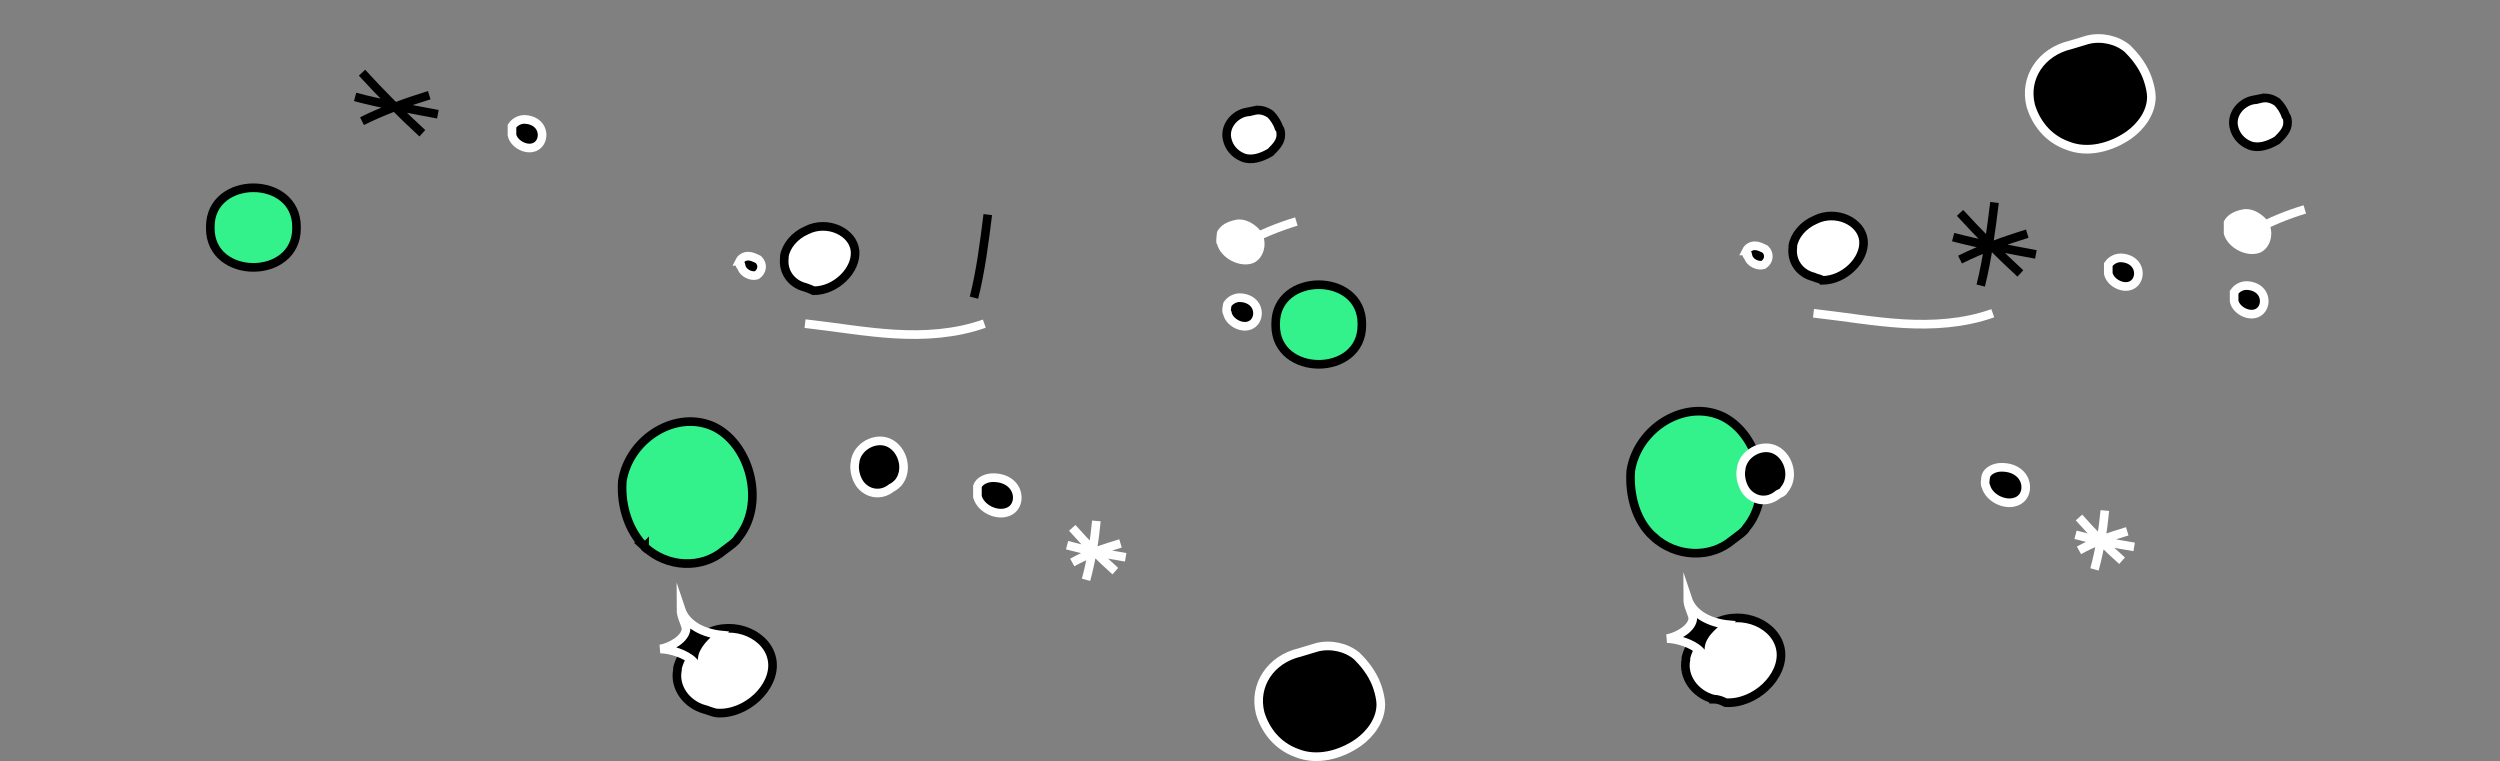 <svg xmlns="http://www.w3.org/2000/svg" xmlns:xlink="http://www.w3.org/1999/xlink" width="220" height="67"><rect width="100%" height="100%" fill="#808080" stroke="none"/><g transform="scale(1.517 1.523)"><svg xmlns="http://www.w3.org/2000/svg" xmlns:xlink="http://www.w3.org/1999/xlink" id="Layer_1" width="145" height="44" x="0" y="0" version="1.1" xml:space="preserve"><style>.st0,.st1{stroke-width:.5;stroke-miterlimit:10}.st0{fill:#33f28b;stroke:#000}.st1{stroke:#fff}.st2{fill:none}.st2,.st3{stroke:#000;stroke-width:.5;stroke-miterlimit:10}.st3,.st4{fill:#fff}.st5{fill:none;stroke:#fff;stroke-width:.5;stroke-miterlimit:10}</style><path d="M74 18.8c0 3 5 3 5 0v-.1c0-3-5-3-5 0v.1zM95.9 31c1.3 1.2 3.3 1.3 4.6.2.4-.3.7-.5.8-.7 1.6-1.9.8-5.3-1.3-6.4-2.2-1.1-5 .6-5.4 3.1-.1 1.4.3 2.9 1.3 3.8z" class="st0"/><path d="M121.1 2.3c.8-.2 1.7 0 2.3.5l.1.1c.5.5.9 1.1 1.1 1.7.1.3.2.7.2 1 0 .9-.6 1.7-1.3 2.2-1 .7-2.4 1.1-3.6.6-1.1-.4-1.8-1.3-2.1-2.3-.4-1.6.6-3.1 2.3-3.5l1-.3z" class="st1"/><path d="M115.7 11.7c-.2 1.6-.4 3.2-.8 4.8M117.2 15.8c-1.2-1.1-2.4-2.3-3.5-3.5M117.6 13.5c-1.3.4-2.7.9-3.9 1.5M118.1 14.7c-1.6-.3-3.3-.6-4.8-1" class="st2"/><path d="M129.6 16.9c.1-.2.4-.4.7-.4.3 0 .6.1.8.3.4.4.3 1.1-.2 1.3-.5.2-1.2-.2-1.3-.7v-.5zM122.3 15.3c.1-.2.4-.4.7-.4.3 0 .6.1.8.3.4.4.3 1.1-.2 1.3-.5.2-1.2-.2-1.3-.7v-.5z" class="st1"/><path d="M131.1 5.7c.4-.1.7 0 1 .2.2.2.4.5.5.8.1.1.1.3.1.4 0 .4-.3.7-.6 1-.5.3-1.1.5-1.6.3s-.8-.6-.9-1c-.2-.7.3-1.4 1-1.6l.5-.1z" class="st3"/><path d="M129 12.8c.2-.4.6-.6 1.1-.7s1 .2 1.3.5c.6.6.4 1.7-.3 2-.8.3-1.9-.3-2.1-1.1v-.7z" class="st4"/><path d="M133.7 12.1c-1 .3-2 .7-2.9 1.2" class="st5"/><path d="M115.2 27.5c.1-.3.5-.5.9-.5s.8.1 1.1.4c.5.5.4 1.4-.3 1.6-.6.2-1.5-.2-1.7-.9-.1-.1 0-.6 0-.6z" class="st1"/><path d="M105.2 16c-.8-.2-1.3-.9-1.2-1.7v-.1c.1-.6.6-1.2 1.3-1.5 1.2-.6 2.7.1 2.8 1.2.1 1.1-1.1 2.3-2.4 2.3-.1-.1-.3-.1-.5-.2z" class="st3"/><path d="M101.3 14.5c.1-.2.3-.3.5-.3s.4.1.6.2c.3.3.2.7-.1.9-.3.1-.8-.1-.9-.5-.1 0-.1-.3-.1-.3z" class="st1"/><path d="M115.6 18.1c-1.7.6-3.5.7-5.2.6-1.7-.1-3.4-.4-5.2-.6" class="st5"/><path d="M103.1 28.6c-.5.4-1.2.4-1.7-.1-.3-.3-.5-.9-.4-1.4.1-.9 1.2-1.5 2-1.1.8.4 1.1 1.6.5 2.3-.1.2-.3.2-.4.3z" class="st1"/><path d="M99.4 40.4c-1.1-.3-1.8-1.3-1.6-2.3V38c.2-.8.8-1.6 1.7-2 1.6-.8 3.6.1 3.8 1.6.2 1.5-1.5 3.1-3.2 3-.2-.1-.4-.2-.7-.2z" class="st3"/><path d="M122.1 29.5c-.1 1.1-.3 2.3-.6 3.4M123.1 32.4c-.9-.8-1.7-1.6-2.5-2.5M123.4 30.7c-1 .3-1.9.6-2.8 1.1M123.8 31.6c-1.2-.2-2.3-.4-3.4-.7" class="st5"/><path d="M100.3 36.1c-1.1-.1-2.1-.6-2.4-1.5 0 .4.2.7.3 1.1 0 .6-.9 1.1-1.5 1.2.6 0 1.5.3 1.9.7.4.4.6.8.8 1.2 0-.3-.1-.6-.2-.9-.1-.3-.1-.6.1-.9.1-.2.7-.8 1-.9z" class="st1"/><path d="M12.2 13.2c0 3 5 3 5 0v-.1c0-3-5-3-5 0v.1zM37.4 31.6c0 .1.1 0 0 0 1.3 1.2 3.3 1.3 4.6.2.4-.3.7-.5.8-.7 1.6-1.9.8-5.3-1.3-6.4-2.2-1.1-5 .6-5.4 3.1-.1 1.5.4 2.9 1.3 3.8z" class="st0"/><path d="M76.4 37.4c.8-.2 1.7 0 2.3.5l.1.1c.5.5.9 1.1 1.1 1.7.1.3.2.7.2 1 0 .9-.6 1.7-1.3 2.2-1 .7-2.4 1.1-3.6.6-1.1-.4-1.8-1.3-2.1-2.3-.4-1.6.6-3.1 2.3-3.5l1-.3z" class="st1"/><path d="M57.3 12.4c-.2 1.6-.4 3.2-.8 4.8M24.5 7.7c-1.2-1.1-2.4-2.3-3.5-3.5M24.9 5.5c-1.3.4-2.7.9-3.9 1.5M25.4 6.6c-1.6-.3-3.3-.6-4.8-1" class="st2"/><path d="M71.2 17.6c.1-.2.4-.4.7-.4.3 0 .6.1.8.3.4.4.3 1.1-.2 1.3-.5.2-1.2-.2-1.3-.7-.1-.1 0-.5 0-.5zM29.7 7.3c.1-.2.4-.4.7-.4.3 0 .6.1.8.3.4.4.3 1.1-.2 1.3-.5.2-1.2-.2-1.3-.7v-.5z" class="st1"/><path d="M72.7 6.4c.4-.1.7 0 1 .2.2.2.4.5.5.8.1.1.1.3.1.4 0 .4-.3.7-.6 1-.5.3-1.1.5-1.6.3s-.8-.6-.9-1c-.2-.7.3-1.4 1-1.6l.5-.1z" class="st3"/><path d="M70.6 13.4c.2-.4.6-.6 1.1-.7s1 .2 1.3.5c.6.6.4 1.7-.3 2-.8.3-1.9-.3-2.1-1.1-.1 0 0-.7 0-.7z" class="st4"/><path d="M75.2 12.8c-1 .3-2 .7-2.9 1.2" class="st5"/><path d="M56.7 28.1c.1-.3.5-.5.9-.5s.8.1 1.1.4c.5.5.4 1.4-.3 1.6-.6.2-1.5-.2-1.7-.9v-.6z" class="st1"/><path d="M46.7 16.6c-.8-.2-1.3-.9-1.2-1.7v-.1c.1-.6.6-1.2 1.3-1.5 1.2-.6 2.7.1 2.8 1.2.1 1.1-1.1 2.3-2.4 2.3 0 0-.2-.1-.5-.2z" class="st3"/><path d="M42.9 15.1c.1-.2.3-.3.5-.3s.4.1.6.2c.3.3.2.7-.1.9-.3.1-.8-.1-.9-.5-.1 0-.1-.3-.1-.3z" class="st1"/><path d="M57.1 18.7c-1.7.6-3.5.7-5.2.6-1.7-.1-3.4-.4-5.2-.6" class="st5"/><path d="M51.7 28.2c-.5.4-1.2.4-1.7-.1-.3-.3-.5-.9-.4-1.4.1-.9 1.2-1.5 2-1.1.8.4 1.1 1.6.5 2.3-.1.1-.2.2-.4.3z" class="st1"/><path d="M40.9 41c-1.1-.3-1.8-1.3-1.6-2.3v-.1c.2-.8.8-1.6 1.7-2 1.6-.8 3.6.1 3.8 1.6.2 1.5-1.5 3.1-3.2 3-.1 0-.4-.1-.7-.2z" class="st3"/><path d="M63.6 30.1c-.1 1.1-.3 2.3-.6 3.4M64.7 33c-.9-.8-1.7-1.6-2.5-2.5M65 31.4c-1 .3-1.9.6-2.8 1.1M65.3 32.2c-1.2-.2-2.3-.4-3.4-.7" class="st5"/><path d="M41.9 36.7c-1.1-.1-2.1-.6-2.4-1.5 0 .4.2.7.3 1.1 0 .6-.9 1.1-1.5 1.2.6 0 1.5.3 1.9.7.4.4.6.8.8 1.2 0-.3-.1-.6-.2-.9-.1-.3-.1-.6.1-.9.1-.2.6-.8 1-.9z" class="st1"/></svg></g></svg>